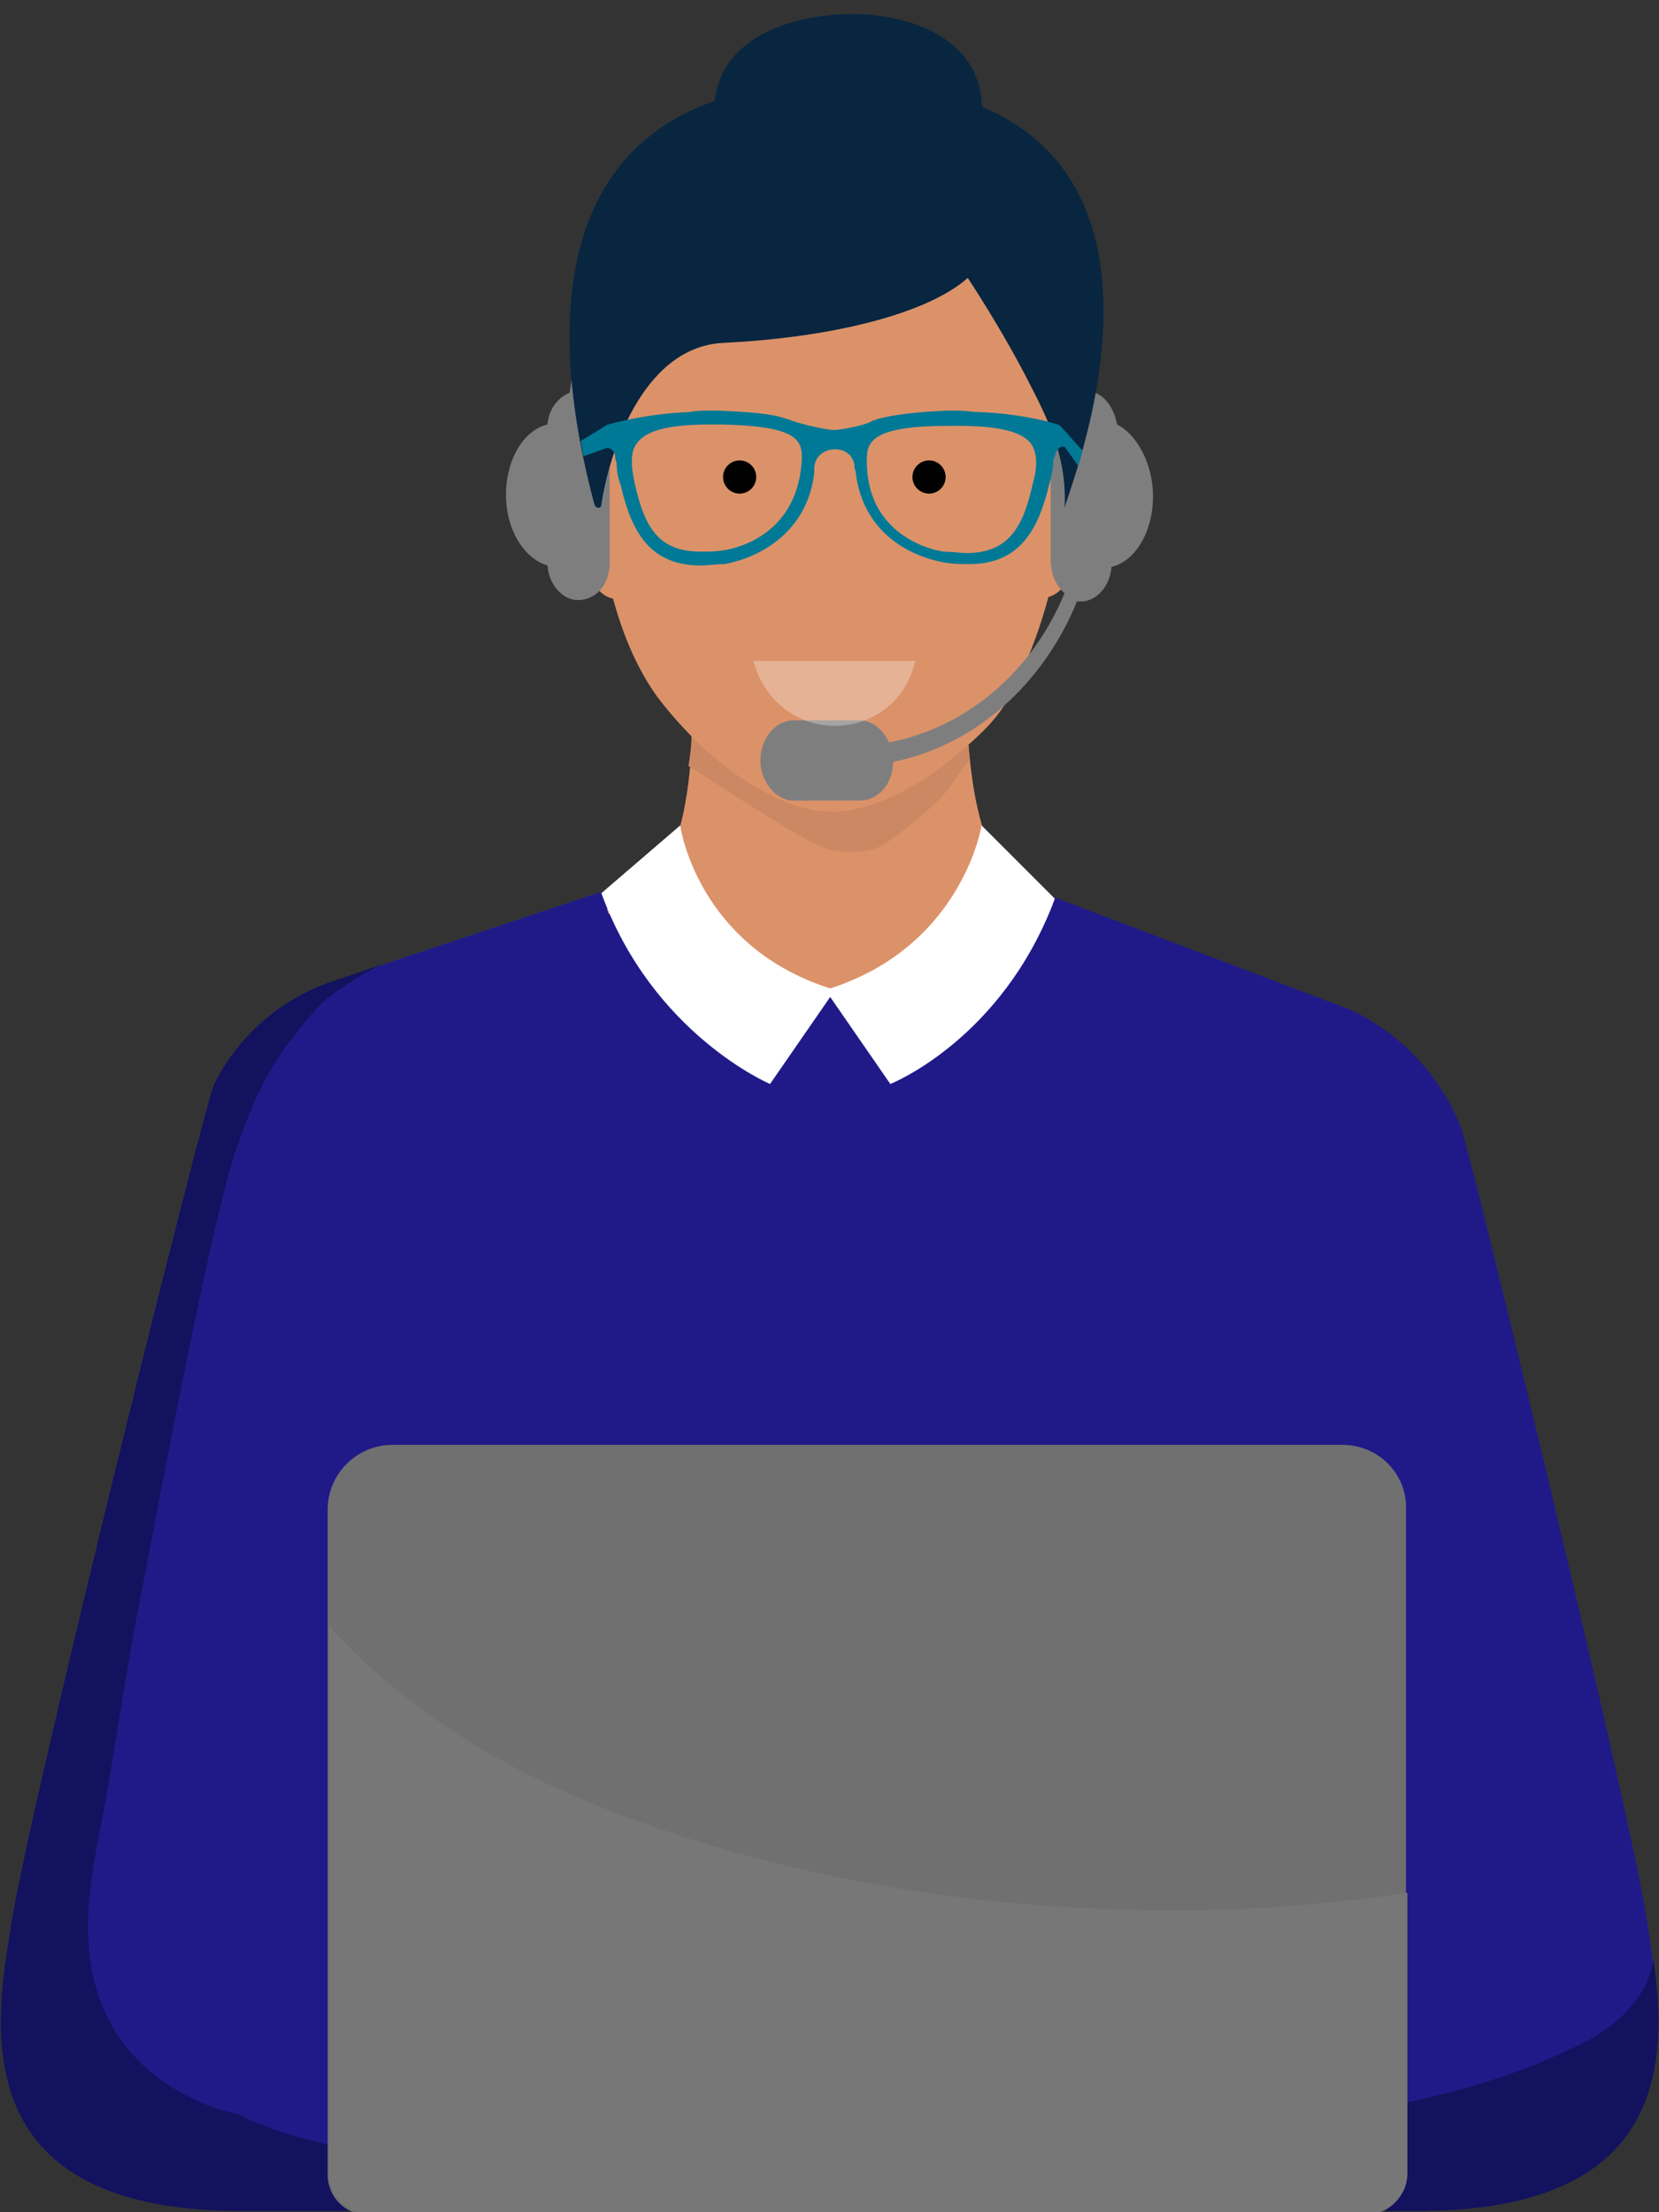 <?xml version="1.0" encoding="utf-8"?>
<!-- Generator: Adobe Illustrator 25.3.1, SVG Export Plug-In . SVG Version: 6.00 Build 0)  -->
<svg version="1.1" id="レイヤー_1" xmlns="http://www.w3.org/2000/svg" xmlns:xlink="http://www.w3.org/1999/xlink" x="0px"
	 y="0px" viewBox="0 0 120 160" style="enable-background:new 0 0 120 160;" xml:space="preserve">
<rect x="0" y="0" width="120" height="160" fill="#333333" stroke="none"/>
<style type="text/css">
	.st0{clip-path:url(#SVGID_2_);}
	.st1{fill:#201A89;}
	.st2{fill:#12125E;}
	.st3{fill:#DB9269;}
	.st4{fill:#CC8862;}
	.st5{fill:#7E7E7F;}
	.st6{fill:#082640;}
	.st7{fill:#FFFFFF;}
	.st8{fill:#007996;}
	.st9{opacity:0.3;fill:#FFFFFF;enable-background:new    ;}
	.st10{fill:#707070;}
	.st11{fill:#777777;}
</style>
<g>
	<defs>
		<rect id="SVGID_1_" width="120" height="160"/>
	</defs>
	<clipPath id="SVGID_2_">
		<use xlink:href="#SVGID_1_"  style="overflow:visible;"/>
	</clipPath>
	<g class="st0">
		<rect x="26.6" y="130.3" class="st1" width="71.1" height="34.8"/>
		<path class="st1" d="M105.7,81.6c-1.5-3.8-4.4-6.9-8.1-8.6L76,64.8c0,0-0.6,7.1-15.5,7.2c-14.7,0.1-15.8-7.9-15.8-7.9l-20.4,6.8
			c-3.8,1.2-7,3.9-8.8,7.5c-0.7,1.5-13,50.8-14.6,60.3c-1.1,6.8-4.2,21.2,16.5,21.2c13.9,0,29.9,0,39,0c4.4,0,7.2,0,7.2,0
			c9,0,25.2,0,39,0c20.7,0,17.5-14.3,16.5-21.2C117.6,129.5,106.1,82.4,105.7,81.6z"/>
		<path class="st2" d="M119,143.6c-1,2-3,3.5-5,4.4c-4,2-8.5,3.3-12.9,4.2c-1.6,0.4-3.3,0.7-5,0.9c-2.9,0.4-5.8,0.5-8.8,0.5
			c-3.8,0.2-7.6,0.3-11.4,0.4c-4.8,0.5-9.8,0.9-14.6,1.1c-3.5,0.2-6.8,0.3-10.4,0.5c-6.2,0.3-12.4,0.8-18.6,0.5
			c-5.1-0.3-10.5-0.9-15.1-3.2c-1.3-0.3-2.6-0.7-3.8-1.4c-3.2-1.6-5.6-4.5-6.5-7.9c-1.3-4.7,0.1-9.7,0.9-14.3
			c0.9-5.4,1.7-10.7,2.8-16c0.8-4.2,4.8-25.7,6.6-30.5c0.9-2.6,2-5.2,3.7-7.4c0.9-1.1,1.7-2.3,2.8-3.2c1.3-1,2.4-1.7,3.8-2.4
			l-3.2,1.1c-3.8,1.2-7,3.9-8.8,7.5c-0.7,1.5-13,50.8-14.6,60.3c-1.1,6.8-4.2,21.2,16.5,21.2h39c4.4,0,7.2,0,7.2,0h39
			c18.1,0,18-10.9,17-18.2C119.5,142.5,119.2,143.1,119,143.6z"/>
		<g>
			<path class="st3" d="M69.9,51c-1.6,0.9-6.8,4.2-8.7,4.4h-1c-0.1,0-0.1,0-0.2,0c-0.1,0-0.1,0-0.2,0h-1c-1.8-0.1-7-1.7-8.7-2.6
				c0,0.7-0.3,8.3-2.4,9.9c-0.1,0.1-1.6,1.6-3.8,3.1c0.1,0.1,0.1,0.1,0.1,0.2s0.1,0.1,0.1,0.1c0.6,0.6,0.3,0.3,0,0
				c-0.1-0.1-0.1-0.1-0.1-0.1c0.1,0.1,0.3,0.3,0.4,0.5c0.5,0.7,1.2,1.4,1.9,1.9c0.1,0.1,0.3,0.2,0.4,0.3c0.3,0.2,0.6,0.5,1,0.7
				c0.7,0.5,1.4,0.7,2.2,1.1c0.1,0.1,0.3,0.1,0.5,0.2c0.3,0.1,0.7,0.3,1,0.3c0.7,0.2,1.5,0.4,2.2,0.5c0.5,0.1,0.8,0.1,1.3,0.2
				c0.1,0,0.1,0,0.2,0c0.7,0.1,1.6,0.1,2.3,0.1c1.7,0.1,3.6,0.1,5.4-0.1c0.5,0,0.9-0.1,1.4-0.1c0.5-0.1,0.6-0.1,0.5-0.1h0.1
				c0.8-0.1,1.6-0.4,2.4-0.6c0.1,0,0.2-0.1,0.3-0.1c0.1-0.1,0.2-0.1,0.3-0.1c0.4-0.2,0.7-0.4,1.1-0.6c0.1,0,0.1-0.1,0.2-0.1
				c0-0.1,0.2-0.3,0.5-0.3c0.3-0.3,0.5-0.5,0.8-0.7c0.6-0.5,1.2-1.2,1.7-1.8c0.3-0.3,1.1-1.6,0.3-0.3c0.3-0.3,0.5-0.6,0.7-0.9
				c0.5-0.6,0.9-1.3,1.4-1.8c-1-0.8-1.6-1.4-1.7-1.5C70.1,61,69.9,51.7,69.9,51z"/>
		</g>
		<g>
			<g>
				<path class="st3" d="M69.9,51c-1.6,0.9-6.8,4.2-8.7,4.4h-1c-0.1,0-0.1,0-0.2,0c-0.1,0-0.1,0-0.2,0h-1c-1.8-0.1-7-1.7-8.7-2.6
					c0,0.7-0.3,8.3-2.4,9.9c-0.1,0.1-1.6,1.6-3.8,3.1c0.1,0.1,0.1,0.1,0.1,0.2s0.1,0.1,0.1,0.1c0.6,0.6,0.3,0.3,0,0
					c-0.1-0.1-0.1-0.1-0.1-0.1c0.1,0.1,0.3,0.3,0.4,0.5c0.5,0.7,1.2,1.4,1.9,1.9c0.1,0.1,0.3,0.2,0.4,0.3c0.3,0.2,0.6,0.5,1,0.7
					c0.7,0.5,1.4,0.7,2.2,1.1c0.1,0.1,0.3,0.1,0.5,0.2c0.3,0.1,0.7,0.3,1,0.3c0.7,0.2,1.5,0.4,2.2,0.5c0.5,0.1,0.8,0.1,1.3,0.2
					c0.1,0,0.1,0,0.2,0c0.7,0.1,1.6,0.1,2.3,0.1c1.7,0.1,3.6,0.1,5.4-0.1c0.5,0,0.9-0.1,1.4-0.1c0.5-0.1,0.6-0.1,0.5-0.1h0.1
					c0.8-0.1,1.6-0.4,2.4-0.6c0.1,0,0.2-0.1,0.3-0.1c0.1-0.1,0.2-0.1,0.3-0.1c0.4-0.2,0.7-0.4,1.1-0.6c0.1,0,0.1-0.1,0.2-0.1
					c0-0.1,0.2-0.3,0.5-0.3c0.3-0.3,0.5-0.5,0.8-0.7c0.6-0.5,1.2-1.2,1.7-1.8c0.3-0.3,1.1-1.6,0.3-0.3c0.3-0.3,0.5-0.6,0.7-0.9
					c0.5-0.6,0.9-1.3,1.4-1.8c-1-0.8-1.6-1.4-1.7-1.5C70.1,61,69.9,51.7,69.9,51z"/>
			</g>
			<g>
				<path class="st4" d="M59.3,61.2c1.2,0.5,2.9,0.6,4.2,0.1c1.1-0.5,4-2.9,5-4.1c0.5-0.7,1.1-1.6,1.6-2.2c-0.2-2-0.3-3.6-0.3-4
					c-1.6,0.9-6.8,4.2-8.7,4.4h-1c-0.1,0-0.1,0-0.2,0c-0.1,0-0.1,0-0.2,0h-1c-1.8-0.1-7-1.7-8.7-2.6c0,0.3,0.1,0.7-0.2,2.6
					C50.5,55.8,57.7,60.6,59.3,61.2z"/>
			</g>
		</g>
		<g>
			<path class="st3" d="M67.9,18.1l-24.5,4.5c0,0-2.6,18.1,4,27.6c0,0,3.1,4.4,7.4,6.8c1.6,0.9,3.2,1.6,5,1.7h0.9
				c2.4-0.2,4.7-1.4,6.7-2.7c3.4-2.6,4.8-4,5.7-5.8c6.5-12.1,3.8-28.5,3.8-28.5L67.9,18.1z"/>
			<path class="st3" d="M40.8,30.5c-1,1.3,0.8,15.4,4.9,12.4l-2.4-11.4C43.2,31.5,41.9,29.3,40.8,30.5z"/>
			<path class="st3" d="M75.3,31.6l-0.9,11.2c4.1,3,5.9-11.2,4.9-12.4C78.2,29.3,75.3,31.6,75.3,31.6z"/>
			<path class="st5" d="M83.4,35.9c0,2.6-1.3,4.7-3,5.1c-0.1,1.4-1.1,2.5-2.2,2.5c-0.1,0-0.1,0-0.3,0c-2.4,5.9-7.3,10.4-13.3,11.6
				c0,1.6-1.1,2.8-2.4,2.8h-4.8c-1.3,0-2.4-1.4-2.4-2.9c0-1.6,1.1-2.9,2.4-2.9h4.8c0.9,0,1.7,0.7,2.1,1.6C70,52.6,74.7,48.5,77,42.9
				c-0.6-0.5-1-1.4-1-2.4v-9.4c0-1.1,0.5-2.2,1.4-2.6C75.4,16.2,68.4,7,60,7s-15.5,9.3-17.3,21.6c0.8,0.5,1.4,1.4,1.4,2.6v9.5
				c0,1.6-1,2.7-2.3,2.7c-1.1,0-2.1-1.1-2.2-2.5c-1.7-0.5-3-2.6-3-5.1c0-2.6,1.3-4.7,3-5.1c0.1-1.1,0.7-1.9,1.6-2.3
				c2-13.4,9.8-23.5,19-23.5s17,10.1,19,23.5c0.8,0.3,1.4,1.2,1.6,2.3C82.2,31.4,83.4,33.5,83.4,35.9z"/>
			<path class="st6" d="M62.6,6C37.9,4.9,39.9,25,43,36.5c0.1,0.3,0.5,0.3,0.5,0c0.5-3.5,2.9-11.4,8.8-11.7
				c8.2-0.4,14.9-2.2,17.7-4.7c0,0,2.6,3.9,4.6,7.9c1.5,2.9,2.6,5.5,2.4,8.8C76.7,36.7,89.6,7.3,62.6,6z"/>
			<path class="st6" d="M53.9,3.3c-4,3.3-1.4,8.1-1.4,8.1s16.2,8,18.3-1.6C73,0.2,58.9-0.8,53.9,3.3z"/>
		</g>
		<path class="st7" d="M49.2,59.7l-5.7,4.9c3.7,10.2,12.2,13.8,12.2,13.8l4.7-6.8C50.4,68.6,49.2,59.7,49.2,59.7z"/>
		<path class="st7" d="M59.7,71.6l4.7,6.8c0,0,8.1-3.2,11.9-13.4L71,59.7C71,59.7,69.6,68.6,59.7,71.6z"/>
		<path class="st8" d="M76.7,30.8L76.7,30.8L76.7,30.8c0-0.1-2.7-0.9-6-1h0.1c-0.5,0-0.9-0.1-1.6-0.1c-0.3,0-0.5,0-0.7,0
			c-2.3,0.1-3.9,0.3-5,0.6c-0.2,0.1-0.4,0.1-0.5,0.2c-0.6,0.3-2.2,0.6-2.7,0.6c-0.5,0-2.2-0.4-2.8-0.6c-0.3-0.1-0.5-0.2-0.6-0.2
			c-1.1-0.4-2.7-0.5-4.9-0.6c-0.3,0-0.5,0-0.7,0c-0.5,0-0.9,0-1.4,0.1h0.1c-3.3,0.1-6,0.9-6,0.9c-0.1,0-0.2,0.1-0.2,0.1l0,0L42,31.9
			l0.2,1.1l1.7-0.6H44c0,0,0.5,0.1,0.5,0.7c0,0.2,0.1,0.3,0.1,0.4c0,0.5,0.1,1.1,0.3,1.6c0.8,3.5,2.2,5.8,5.8,5.8l0,0
			c0.5,0,1.1-0.1,1.7-0.1c2.7-0.5,6-2.4,6.5-6.6v0.1c0-0.1,0-0.2,0-0.3c0-0.1,0-0.1,0-0.2c0.1-1.1,1.1-1.3,1.4-1.3l0,0
			c0,0,0,0,0.1,0c0.1,0,0.1,0,0.1,0l0,0c0.2,0,1.1,0.1,1.3,1.1c0,0.2,0,0.3,0.1,0.5c0,0.1,0,0.1,0,0.2v-0.1c0.5,4.1,3.6,6,6.5,6.5
			c0.6,0.1,1.3,0.1,1.7,0.1c3.6,0,5-2.4,5.8-5.8c0.2-0.7,0.3-1.3,0.3-1.7c0-0.1,0-0.1,0.1-0.3c0.1-0.6,0.5-0.7,0.5-0.7h0.1H77l1,1.4
			l0.3-1.1L76.7,30.8L76.7,30.8z M52.3,39.8c-0.5,0.1-1.1,0.1-1.6,0.1l0,0c-3.1,0-4.1-1.8-4.8-5c-0.3-1.4-0.3-2.4,0.3-3
			c0.7-0.8,2.3-1.2,5.2-1.2c0.3,0,0.5,0,0.7,0c5.5,0.1,5.9,1.1,5.9,2.4C57.8,38.7,53.2,39.7,52.3,39.8z M74.7,35
			c-0.7,3.2-1.8,5-4.8,5c-0.5,0-1-0.1-1.6-0.1c-0.9-0.1-5.7-1.2-5.6-6.7c0-1.3,0.5-2.4,5.9-2.4c0.3,0,0.5,0,0.7,0
			c2.9,0,4.5,0.4,5.2,1.2C75,32.6,75.1,33.6,74.7,35z"/>
		<path class="st9" d="M60.4,52.5c2.8,0,5.2-1.9,5.8-4.7H54.5C55.2,50.5,57.5,52.5,60.4,52.5z"/>
		<path class="st10" d="M97.1,104.5H28.4c-2.6,0-4.7,2.1-4.7,4.7v48.1c0,1.6,1.3,2.9,2.9,2.9h72.2c1.6,0,2.9-1.3,2.9-2.9v-48.1
			C101.8,106.6,99.7,104.5,97.1,104.5z"/>
		<path class="st11" d="M73.9,137.7c-8-0.7-16-2.2-23.7-4.6c-6.9-2.2-13.9-5.1-19.7-9.5c-2.5-1.8-4.7-3.8-6.7-6v39.6
			c0,1.6,1.3,2.9,2.9,2.9h72.2c1.6,0,2.9-1.3,2.9-2.9v-20.3c-1.9,0.3-3.8,0.5-5.7,0.7C88.6,138.4,81.3,138.3,73.9,137.7z"/>
		<circle cx="53.5" cy="34.5" r="1.2"/>
		<circle cx="67.2" cy="34.5" r="1.2"/>
	</g>
</g>
</svg>
